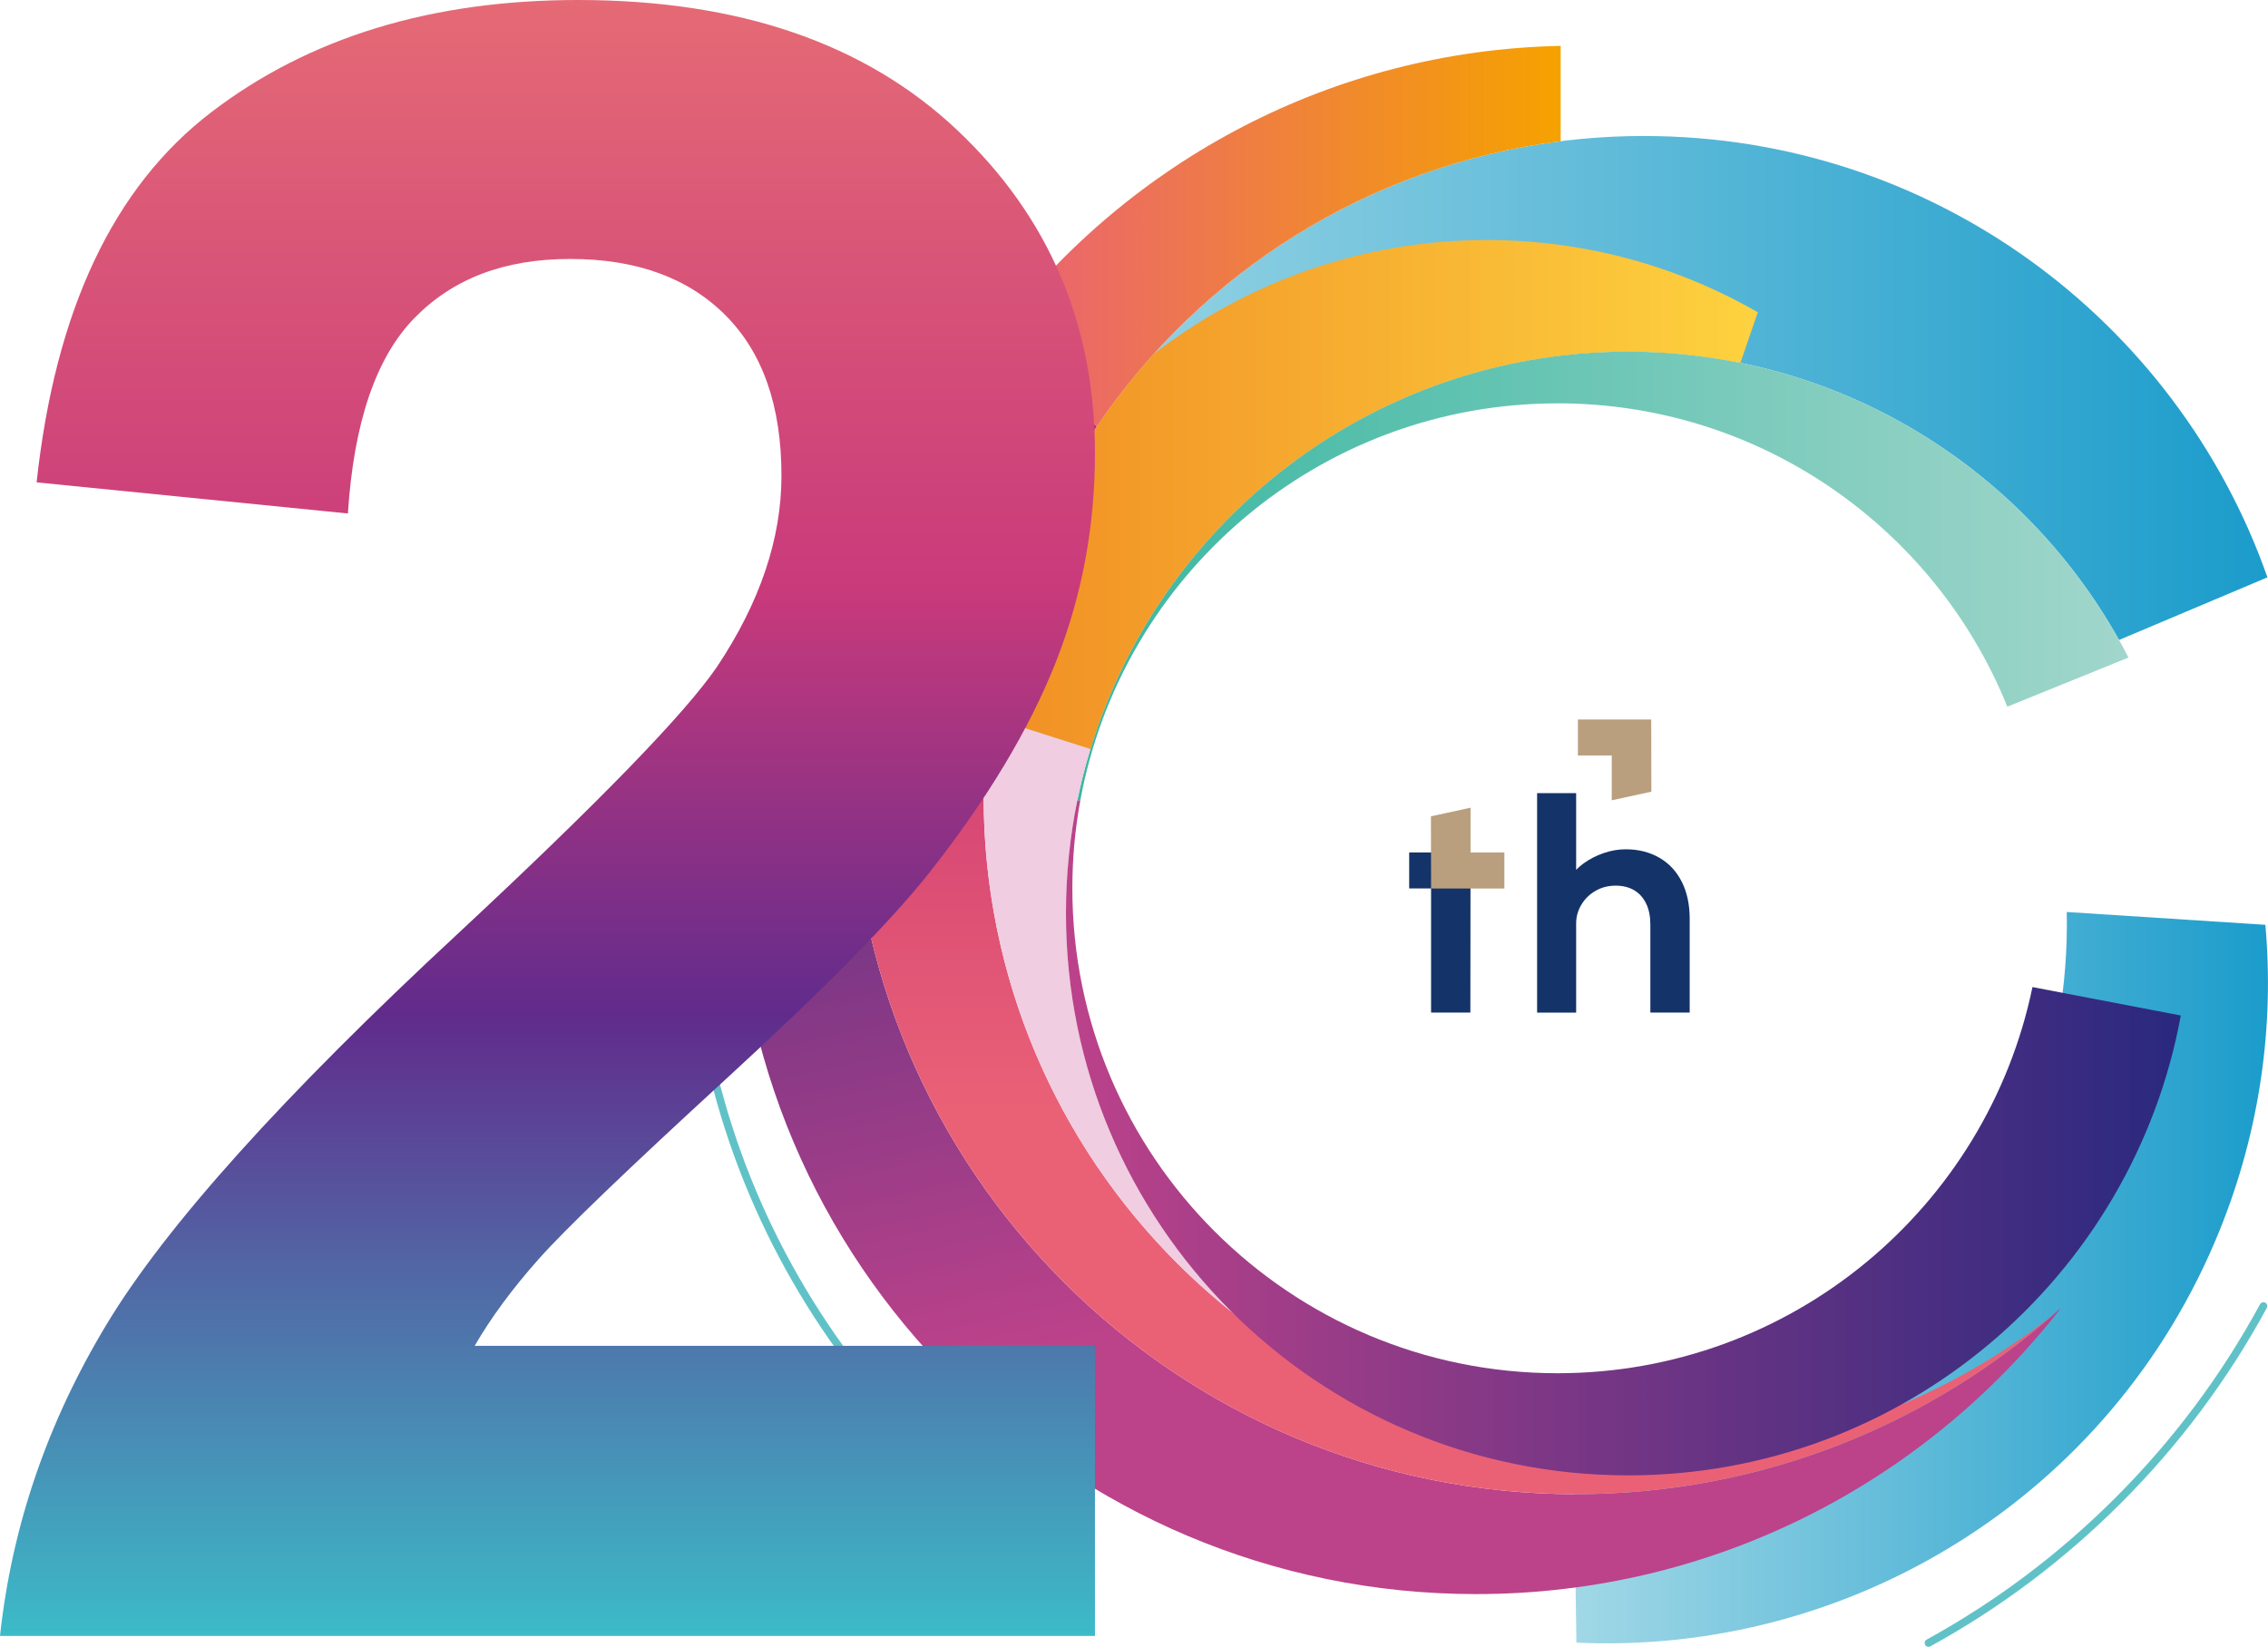 <?xml version="1.0" encoding="UTF-8"?>
<svg xmlns="http://www.w3.org/2000/svg" xmlns:xlink="http://www.w3.org/1999/xlink" id="_レイヤー_2" data-name="レイヤー 2" viewBox="0 0 610 443.06">
  <defs>
    <style>
      .cls-1 {
        fill: none;
        stroke: #60c2c7;
        stroke-linecap: round;
        stroke-linejoin: round;
        stroke-width: 2.07px;
      }

      .cls-2 {
        fill: url(#_名称未設定グラデーション_11-2);
      }

      .cls-3 {
        fill: #f0cde0;
      }

      .cls-4 {
        fill: #143369;
      }

      .cls-5 {
        fill: url(#_名称未設定グラデーション_9);
      }

      .cls-6 {
        fill: url(#_名称未設定グラデーション_6);
      }

      .cls-7 {
        fill: url(#_名称未設定グラデーション_5);
      }

      .cls-8 {
        fill: url(#_名称未設定グラデーション_2);
      }

      .cls-9 {
        fill: url(#_名称未設定グラデーション_8);
      }

      .cls-10 {
        fill: url(#_名称未設定グラデーション_7);
      }

      .cls-11 {
        fill: url(#_名称未設定グラデーション_11);
      }

      .cls-12 {
        fill: url(#_名称未設定グラデーション_10);
      }

      .cls-13 {
        fill: #ba9f7e;
      }
    </style>
    <linearGradient id="_名称未設定グラデーション_11" data-name="名称未設定グラデーション 11" x1="265.85" y1="119.04" x2="609.85" y2="119.04" gradientUnits="userSpaceOnUse">
      <stop offset="0" stop-color="#a1d8e6"></stop>
      <stop offset="1" stop-color="#1b9ccb"></stop>
    </linearGradient>
    <linearGradient id="_名称未設定グラデーション_11-2" data-name="名称未設定グラデーション 11" x1="423.36" y1="343.75" x2="610" y2="343.75" xlink:href="#_名称未設定グラデーション_11"></linearGradient>
    <linearGradient id="_名称未設定グラデーション_10" data-name="名称未設定グラデーション 10" x1="289.77" y1="155.02" x2="572.47" y2="155.02" gradientUnits="userSpaceOnUse">
      <stop offset="0" stop-color="#3ab7a1"></stop>
      <stop offset="1" stop-color="#a1d6cb"></stop>
    </linearGradient>
    <linearGradient id="_名称未設定グラデーション_9" data-name="名称未設定グラデーション 9" x1="326.5" y1="77.8" x2="384.35" y2="339.24" gradientUnits="userSpaceOnUse">
      <stop offset="0" stop-color="#29297f"></stop>
      <stop offset="1" stop-color="#bc428a"></stop>
    </linearGradient>
    <linearGradient id="_名称未設定グラデーション_8" data-name="名称未設定グラデーション 8" x1="390.78" y1="129.04" x2="390.78" y2="299.38" gradientUnits="userSpaceOnUse">
      <stop offset="0" stop-color="#c32d74"></stop>
      <stop offset="1" stop-color="#ea6176"></stop>
    </linearGradient>
    <linearGradient id="_名称未設定グラデーション_7" data-name="名称未設定グラデーション 7" x1="269.06" y1="63.54" x2="419.76" y2="63.54" gradientUnits="userSpaceOnUse">
      <stop offset="0" stop-color="#ea6176"></stop>
      <stop offset="1" stop-color="#f5a200"></stop>
    </linearGradient>
    <linearGradient id="_名称未設定グラデーション_6" data-name="名称未設定グラデーション 6" x1="286.69" y1="306.11" x2="586.54" y2="306.11" gradientUnits="userSpaceOnUse">
      <stop offset="0" stop-color="#bc428a"></stop>
      <stop offset="1" stop-color="#29297f"></stop>
    </linearGradient>
    <linearGradient id="_名称未設定グラデーション_5" data-name="名称未設定グラデーション 5" x1="265.85" y1="133.04" x2="472.78" y2="133.04" gradientUnits="userSpaceOnUse">
      <stop offset="0" stop-color="#f18e24"></stop>
      <stop offset="1" stop-color="#fdd23f"></stop>
    </linearGradient>
    <linearGradient id="_名称未設定グラデーション_2" data-name="名称未設定グラデーション 2" x1="147.25" y1="440.11" x2="147.25" y2="0" gradientUnits="userSpaceOnUse">
      <stop offset="0" stop-color="#3cbbc8"></stop>
      <stop offset=".38" stop-color="#612b8c"></stop>
      <stop offset=".64" stop-color="#c93a7b"></stop>
      <stop offset="1" stop-color="#e56a75"></stop>
    </linearGradient>
  </defs>
  <g id="_レイヤー_1-2" data-name="レイヤー 1">
    <g>
      <g>
        <path class="cls-11" d="M442.21,36.58c-90.85,0-165.76,68.19-176.36,156.18l27.43,8.75c18.92-61.89,76.49-106.91,144.58-106.91,56.77,0,106.23,31.3,132.07,77.58l39.92-16.85c-24.3-69.16-90.18-118.74-167.65-118.74Z"></path>
        <path class="cls-2" d="M555.87,245.37c.43,19.93-3.09,40.28-11.05,59.93-21.3,52.62-68.87,86.73-121.47,93.31l.64,43.32c73.22,3.43,143.9-39.03,172.97-110.84,10.93-27.01,14.75-55.13,12.33-82.28l-53.43-3.45Z"></path>
        <path class="cls-12" d="M418.89,108.51c54.78,0,101.67,33.76,121,81.61l32.58-13.21c-25.05-48.87-75.92-82.31-134.61-82.31-73.05,0-133.99,51.81-148.09,120.69l.77.16c11.08-60.82,64.33-106.93,128.35-106.93Z"></path>
        <path class="cls-5" d="M423.87,401.99c-107.61,0-194.85-87.24-194.85-194.85,0-31.07,7.28-60.45,20.22-86.51l-13-8.75c-24.2,32.98-38.5,73.69-38.5,117.74,0,110.04,89.21,199.25,199.25,199.25,63.98,0,120.91-30.16,157.37-77.03-34.54,31.17-80.3,50.15-130.49,50.15Z"></path>
        <path class="cls-9" d="M229.02,207.14c0,107.61,87.24,194.85,194.85,194.85,49.32,0,94.35-18.32,128.67-48.53-30.31,24.05-68.64,38.41-110.33,38.41-98.11,0-177.65-79.53-177.65-177.65,0-36.86,11.23-71.1,30.44-99.48l-25.95-25.95c-25.12,32.81-40.04,73.83-40.04,118.34Z"></path>
        <path class="cls-10" d="M269.06,88.8l25.95,25.95c27.97-41.31,72.88-70.22,124.75-76.76V12.34c-61.42,1.27-115.86,30.96-150.7,76.46Z"></path>
        <path class="cls-3" d="M264.56,214.22c0,56.21,26.11,106.32,66.86,138.87-27.62-27.39-44.72-65.36-44.72-107.33,0-15.4,2.31-30.26,6.58-44.26l-27.43-8.75c-.85,7.04-1.29,14.2-1.29,21.46Z"></path>
        <path class="cls-6" d="M546.65,265.56c-12.28,59.31-64.81,103.89-127.76,103.89-72.06,0-130.47-58.41-130.47-130.47,0-8.04.73-15.9,2.12-23.54l-.77-.16c-2.02,9.84-3.07,20.04-3.07,30.48,0,83.49,67.68,151.17,151.17,151.17,74.12,0,135.77-53.34,148.68-123.72l-39.89-7.65Z"></path>
        <path class="cls-1" d="M239.53,379.67c-25.84-29.13-43.85-65.37-50.72-105.42"></path>
        <path class="cls-1" d="M608.77,351.38c-10.38,19.16-23.46,36.68-39.05,52.27-15.25,15.25-32.35,28.11-51.03,38.37"></path>
        <path class="cls-7" d="M399.9,64.58c-33.8,0-64.91,11.47-89.67,30.73-23.88,26.48-39.9,60.19-44.39,97.45l27.43,8.75c18.92-61.89,76.49-106.91,144.58-106.91,10.36,0,20.47,1.05,30.25,3.03l4.68-13.61c-21.45-12.36-46.34-19.44-72.88-19.44Z"></path>
      </g>
      <path class="cls-8" d="M294.5,362.08v78.04H0c3.19-29.5,12.75-57.45,28.7-83.87,15.94-26.41,47.44-61.44,94.48-105.09,37.87-35.28,61.09-59.2,69.66-71.76,11.56-17.34,17.34-34.48,17.34-51.43,0-18.73-5.04-33.14-15.1-43.2-10.07-10.06-23.97-15.1-41.71-15.1s-31.5,5.28-41.86,15.85c-10.37,10.57-16.35,28.11-17.94,52.62l-83.72-8.37C14.85,83.52,30.5,50.33,56.81,30.2,83.12,10.07,116.01,0,155.47,0c43.25,0,77.24,11.66,101.96,34.98,24.71,23.32,37.07,52.32,37.07,87.01,0,19.73-3.54,38.52-10.61,56.36-7.08,17.84-18.29,36.53-33.64,56.06-10.17,12.96-28.51,31.59-55.01,55.91-26.51,24.32-43.31,40.47-50.38,48.44-7.08,7.97-12.81,15.75-17.19,23.32h166.84Z"></path>
      <g>
        <path class="cls-4" d="M452.33,237.24c-1.41-2.81-3.43-4.98-6.05-6.49-2.62-1.51-5.63-2.26-9.04-2.26-1.94,0-3.9.33-5.89,1.01s-3.82,1.61-5.46,2.81c-.73.53-1.38,1.11-1.97,1.7v-20.62h-10.5v59.05h10.5v-23.99c0-1.83.48-3.54,1.44-5.11.95-1.57,2.25-2.82,3.86-3.72,1.61-.91,3.4-1.35,5.33-1.35s3.6.42,5,1.25c1.4.84,2.46,2.04,3.21,3.6.75,1.57,1.12,3.44,1.12,5.63v23.67h10.58v-25.26c0-3.8-.71-7.1-2.12-9.92h-.01Z"></path>
        <path class="cls-4" d="M384.9,272.42v-33.39h-5.89v-9.69h16.5l-.04,43.08h-10.58.01Z"></path>
        <path class="cls-13" d="M384.9,239.03l-.04-19.41,10.66-2.32v12.05h9.1v9.69h-19.71Z"></path>
        <path class="cls-13" d="M444.11,193.58l.04,19.41-10.66,2.32v-12.05h-9.1v-9.69h19.71Z"></path>
      </g>
    </g>
  </g>
</svg>
